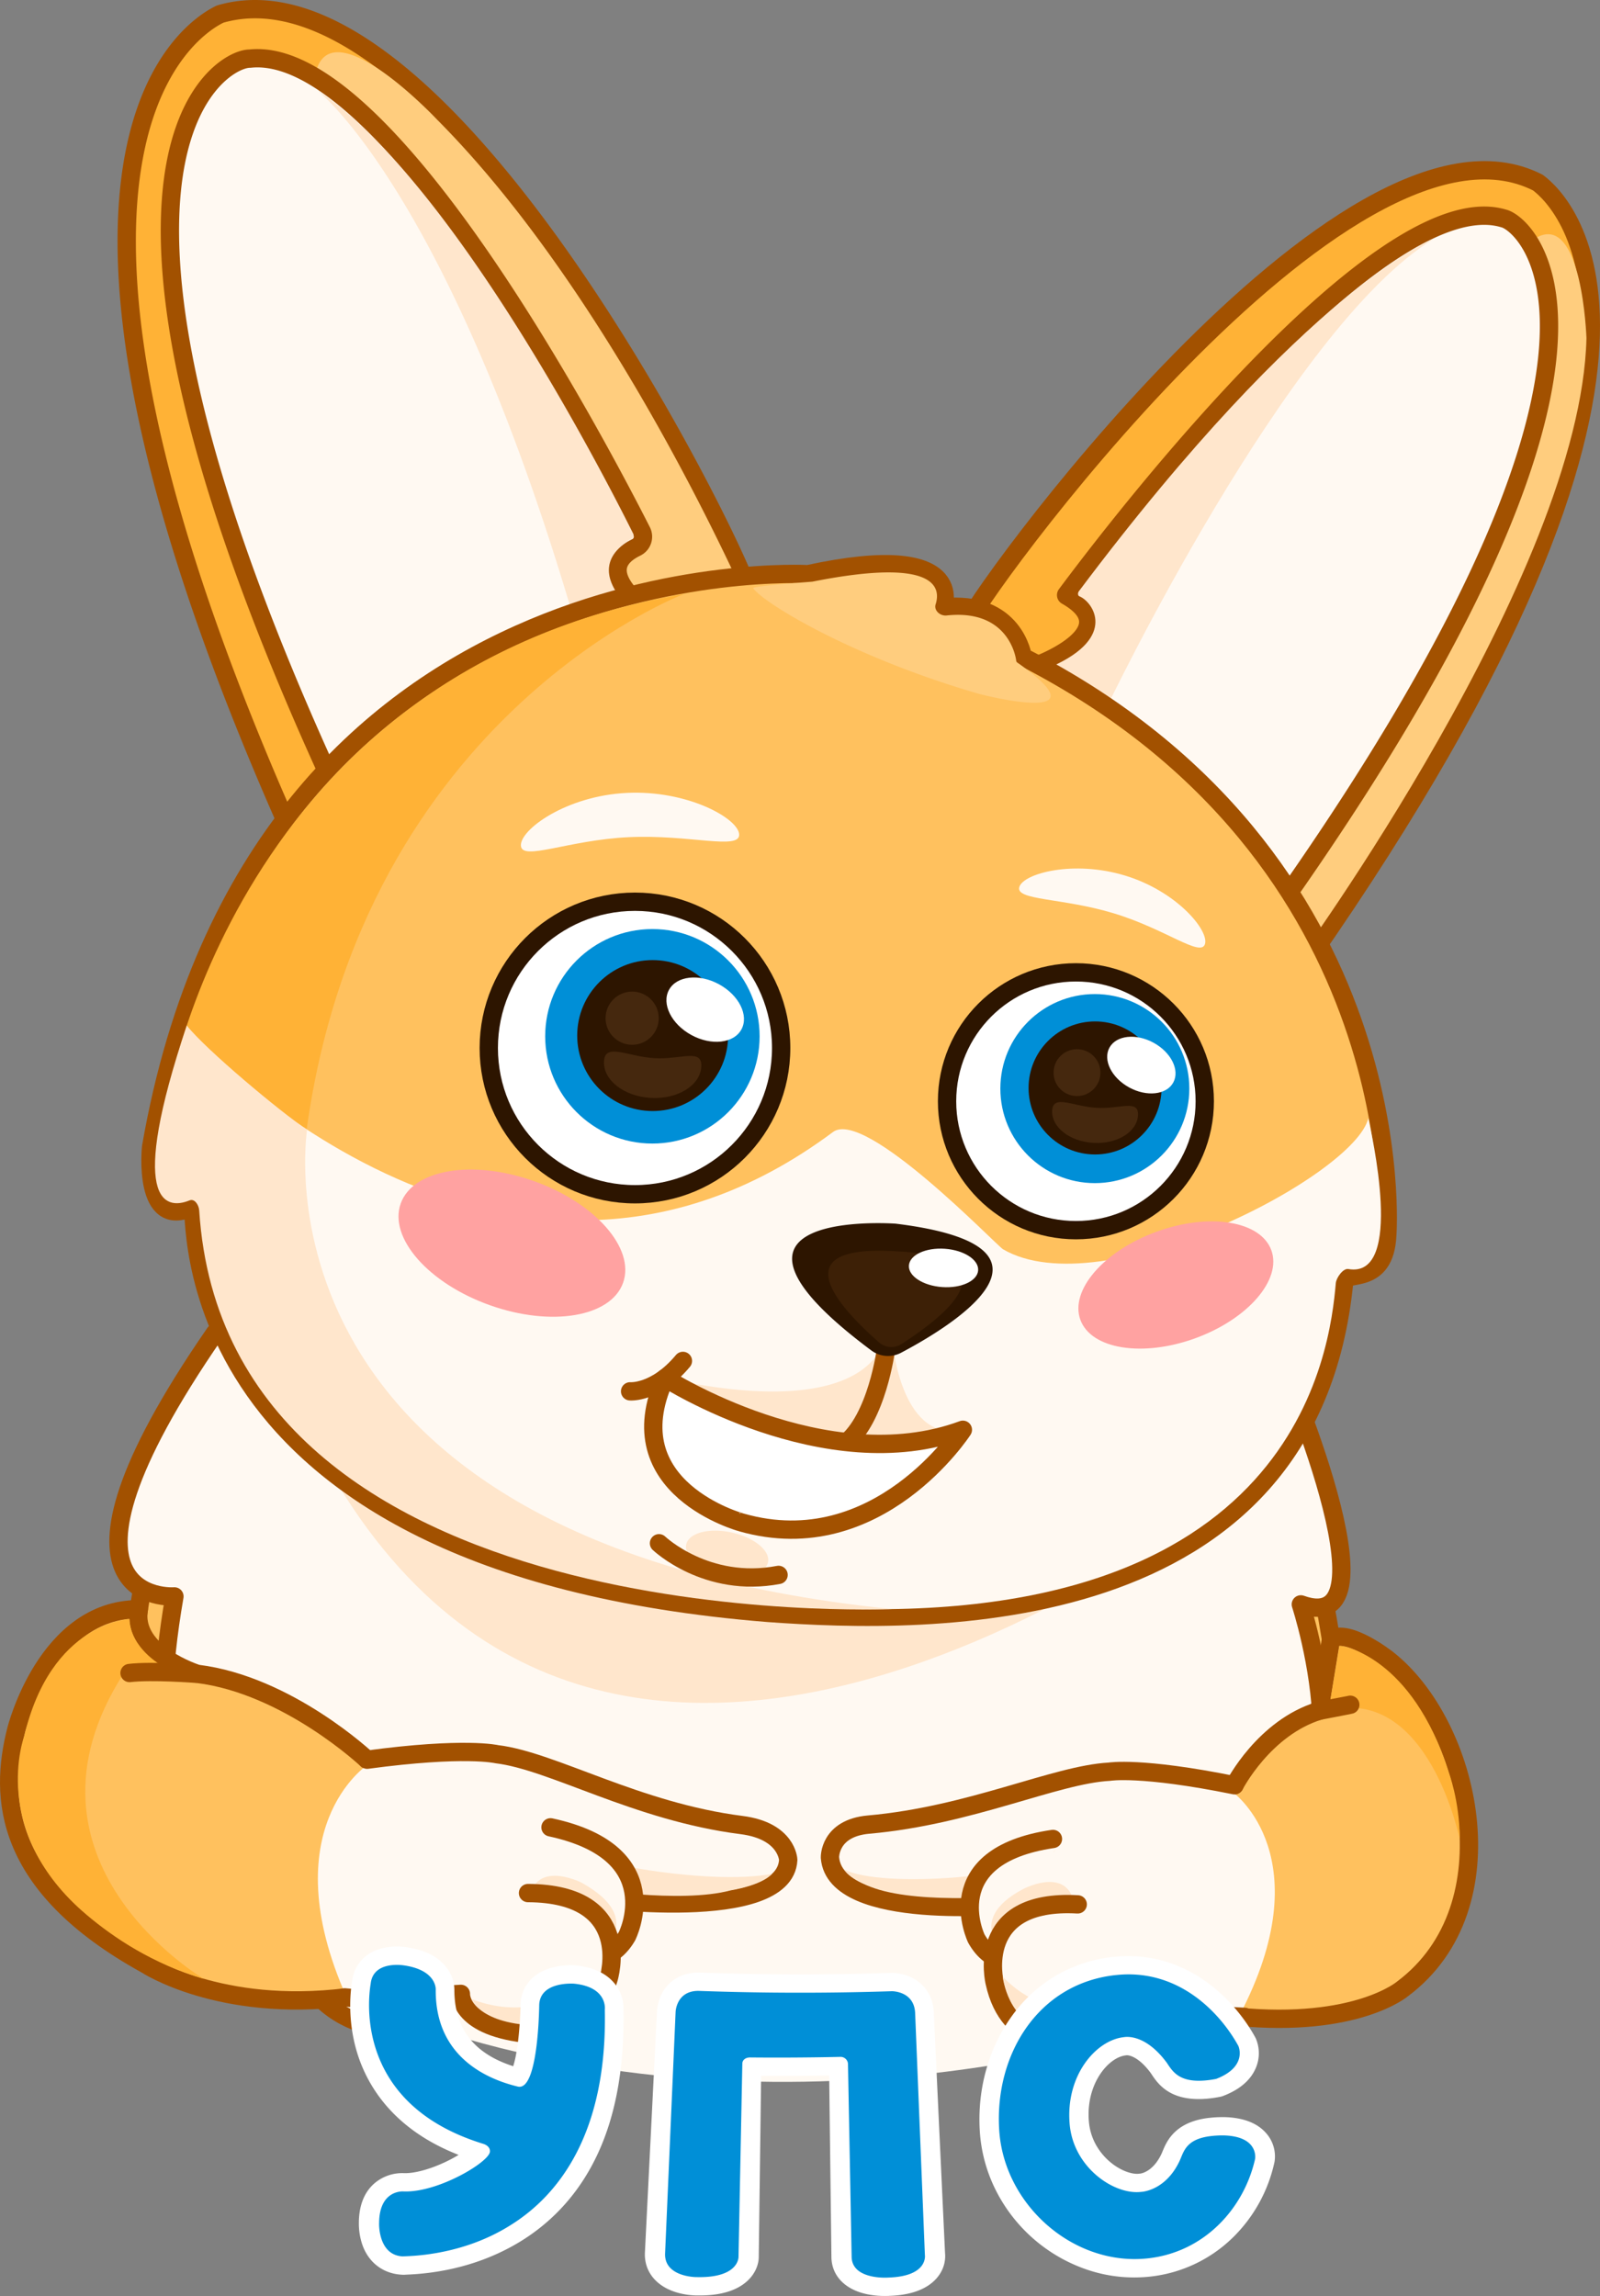 <svg xmlns="http://www.w3.org/2000/svg" viewBox="0 0 1747.24 2506.22"><rect x="0" y="0" width="1747.24" height="2506.22" fill="#808080" stroke="none"/><defs><style>.cls-1,.cls-2{fill:#ffc15e;}.cls-15,.cls-16,.cls-2,.cls-4,.cls-6,.cls-8{stroke:#a25100;}.cls-15,.cls-16,.cls-2,.cls-4{stroke-linecap:round;stroke-linejoin:round;}.cls-10,.cls-15,.cls-16,.cls-2,.cls-4,.cls-6,.cls-8{stroke-width:20px;}.cls-3,.cls-4,.cls-8{fill:#fff9f2;}.cls-5{fill:#ffe6cc;}.cls-6,.cls-9{fill:#ffb236;}.cls-10,.cls-6,.cls-8{stroke-miterlimit:10;}.cls-7{fill:#ffcd7e;}.cls-10,.cls-14,.cls-16{fill:#fff;}.cls-10{stroke:#2d1500;}.cls-11{fill:#008fd7;}.cls-12{fill:#2d1500;}.cls-13{fill:#45280e;}.cls-15{fill:none;}.cls-17{fill:#3d2006;}.cls-18{fill:#ffa2a1;}</style></defs><g id="Layer_2" data-name="Layer 2"><g id="Слой_3" data-name="Слой 3"><path class="cls-1" d="M170.5,2138.56l1274.9-36.32C1448.82,2094.94,1339.35,2295.44,170.5,2138.56Z"/><path class="cls-2" d="M170.56,2140.5S45.13,1642.79,322.69,1438.24l1062.9,54.38s137.8,459,63,614.8"/><path class="cls-3" d="M428.21,2198.88l835.66,13.59S850.58,2356.24,428.21,2198.88Z"/><path class="cls-4" d="M433.87,2214.62S303.72,2223.36,308,2045c0,0-176,34.21-117.52-302.4,0,0-163.42,13,44.33-287.62l1161.9,25.61s135.85,311,23.82,270.7c0,0,86.24,263.59-76.14,270.9,0,0,62.76,204.07-75.89,199.82"/><path class="cls-5" d="M317,1518.78l1008.33,123S611.39,2204,317,1518.78Z"/><g id="Ухо_правое" data-name="Ухо правое"><path class="cls-6" d="M813.27,634.39C768.15,522.71,470.09-50.32,241,15.2a6.68,6.68,0,0,0-1.08.41C205.07,32.55-28.58,181.88,359.16,999.23L805.47,662.5A24,24,0,0,0,813.27,634.39Z"/><path class="cls-7" d="M806.54,636.8C781.1,582.73,651,304.91,477.18,130.43c0,0-108-114.89-130.54-57.2-28.85,73.92,334.55,621.68,384,599.33,2.4-1.09,4.78-2.27,7.27-3.13,45.52-15.77,21.3-2.49,64.24-20.95A8.72,8.72,0,0,0,806.54,636.8Z"/><path class="cls-4" d="M724.61,678.81s-89.17-52.39-29.79-81.28a13,13,0,0,0,5.88-17.66C659,497.82,424.48,47.63,272.94,64c-34-.64-239.53,117.93,131.12,877.91Z"/><path class="cls-5" d="M637.58,713.52l66.34-30.63c3.23-1.24,1.2-4.52-1.59-6.57-18.41-13.5-66.57-57-12.61-88a4.38,4.38,0,0,0,1.77-5.74c-19.8-39.7-192-382.83-345-484C346.52,98.55,497.55,215.3,637.58,713.52Z"/></g><g id="Ухо_левое" data-name="Ухо левое"><path class="cls-6" d="M1053.65,685.72c4.21-24.81,415.74-593.85,625.79-486.37,26.85,19.83,214.73,193.57-273.58,880.28Z"/><path class="cls-7" d="M1678.18,259.19l-282.7,727.58,18.2,66.4S1726.56,625.85,1732.46,369C1732.46,369,1727.85,232.18,1678.18,259.19Z"/><path class="cls-8" d="M1133.61,725.76s98.88-36.92,31-75.54a.75.75,0,0,1-.23-1.1c14.74-19.54,335-453.88,477.73-410.65,24.7,5.52,190.45,145.81-266.68,781.29Z"/><path class="cls-5" d="M1565.63,260.82s-137,51-387.48,384.58c-1.28,1.71-1.39,4.74.6,5.52,14.25,5.59,42.5,44.37-30.43,76.76-3.38,1.5.07,5.57,3.22,5.35l56.32,40.53S1406.92,357,1565.63,260.82Z"/></g><g id="Голова"><path class="cls-2" d="M1514.94,1348.18s31.67-411.55-398.08-631.24c0,0-8.94-62.29-87-53.84,0,0,29.13-74.65-147.52-36.33-.51,0-602.34-33.95-717.35,625.38,0,0-9.57,91.82,45.17,65.36,6.36-3.07-35,389.84,628.76,443.1,173.93,12.53,591.63,22.6,629-362C1469.07,1386.7,1512.51,1403.91,1514.94,1348.18Z"/><path class="cls-9" d="M331.1,1263.69l-149.42-59.47s73-472,565.38-555.91C747.06,648.31,381.93,786.62,331.1,1263.69Z"/><path class="cls-3" d="M1494.22,1220.65c2.85,13.89,40.4,175.47-21.84,164.59-5.77-1-13.13,9.62-13.63,15.27-6.45,72.93-41.33,383.71-570.27,354.09-578.43-32.4-672-308.37-669.47-449.91-69.55,30.86-54.42-55.58-16.08-180.69,0,0,345.31,381.06,706.7,111.69,35.12-26.18,178.53,123.84,185.74,128C1203.76,1426.81,1479.31,1283.52,1494.22,1220.65Z"/><path class="cls-5" d="M973.32,1756.36s-725.95,33.31-755.78-435.08c-.37-5.88-5-13.2-10.49-11-27.66,11.31-67.51,1-3.08-190.87,20.2,25.77,102.21,94.42,131.39,113.79C335.36,1233.23,262,1683.29,973.32,1756.36Z"/><path id="Волосы" class="cls-7" d="M1109.72,721.21c-.93-7.92-11.15-56.42-76-49.37-7,.76-14.11-5.45-12-12.15,5.86-18.31.76-51.64-134.34-24.81-1.61.32-66.75,4.62-64.87,7.25,11.85,16.59,108.13,75,245.06,114.84,10.55,3.07,141.91,35.26,43.25-33.82A2.82,2.82,0,0,1,1109.72,721.21Z"/></g><g id="Глаз_правый" data-name="Глаз правый"><circle class="cls-10" cx="693.4" cy="1143.95" r="159.65"/><circle class="cls-11" cx="712.44" cy="1131.2" r="117.07"/><circle class="cls-12" cx="712.72" cy="1130.39" r="82.4"/><path class="cls-13" d="M659.58,1158.37c-1.17,20.45,21.67,38.39,51,40.07s54.08-13.53,55.25-34-21.81-7.71-51.15-9.39S660.76,1137.92,659.58,1158.37Z"/><circle class="cls-13" cx="690.33" cy="1111.42" r="29.03"/><ellipse class="cls-14" cx="770.1" cy="1102.17" rx="31.54" ry="45.06" transform="translate(-566.31 1249.94) rotate(-61.37)"/></g><g id="Глаз_правый-2" data-name="Глаз правый"><circle class="cls-10" cx="1174.92" cy="1202.1" r="140.71"/><circle class="cls-11" cx="1195.59" cy="1188.28" r="103.18"/><circle class="cls-12" cx="1195.84" cy="1187.57" r="72.62"/><path class="cls-13" d="M1149,1212.23c-1,18,19.09,33.84,45,35.32s47.66-11.93,48.7-30-19.22-6.8-45.08-8.28S1150,1194.21,1149,1212.23Z"/><circle class="cls-13" cx="1176.1" cy="1170.85" r="25.58"/><ellipse class="cls-14" cx="1246.41" cy="1162.7" rx="27.8" ry="39.71" transform="translate(-371.37 1699.52) rotate(-61.37)"/></g><path id="Бровь_правая" data-name="Бровь правая" class="cls-3" d="M1315.87,1030.45c-4.51,14.85-42.95-16.31-99.37-33.43s-107.86-14-103.36-28.83,59-29.57,115.42-12.46S1320.37,1015.6,1315.87,1030.45Z"/><path id="Бровь_левая" data-name="Бровь левая" class="cls-3" d="M568.83,923c.83,17.44,51.36-6,117.63-9.15s121.56,14.42,120.73-3-56.25-48.51-122.53-45.35S568,905.52,568.83,923Z"/><g id="Рот"><path class="cls-5" d="M1051.47,1560.69s-198.36,115.55-75.7-87.87C975.77,1472.82,986.8,1575.63,1051.47,1560.69Z"/><path class="cls-5" d="M963.1,1467.39s-17.62,84.82-236.79,36.83C726.31,1504.22,977.05,1699.92,963.1,1467.39Z"/><path class="cls-15" d="M967.59,1472.36s-9.78,76.81-45.56,104.15"/><path class="cls-16" d="M726.31,1504.22s175.19,112,325.16,56.47c0,0-92.8,143.56-241.5,101.23C810,1661.92,671.26,1624.66,726.31,1504.22Z"/><path class="cls-15" d="M688.09,1518.74s27.9,2.45,57.68-33.21"/><ellipse class="cls-5" cx="794.05" cy="1695.69" rx="23.32" ry="45.71" transform="translate(-1032.25 2108.59) rotate(-77.65)"/><path class="cls-15" d="M719.64,1684.58s51.91,49.55,130.57,34.54"/></g><path class="cls-12" d="M984,1476.62c53-28,198.68-115.71-5.84-140.9,0,0-235.76-17.35-26.66,138.38A30.54,30.54,0,0,0,984,1476.62Z"/><path class="cls-17" d="M982.33,1366.12s152.86,3.43,2.11,101a20.5,20.5,0,0,1-24.76-2C919.58,1429.72,848.28,1356.46,982.33,1366.12Z"/><ellipse class="cls-14" cx="1030.37" cy="1384.04" rx="20.96" ry="37.9" transform="translate(-422.51 2314.83) rotate(-85.98)"/><ellipse class="cls-18" cx="559" cy="1357.06" rx="71.88" ry="128.9" transform="translate(-906.93 1428.63) rotate(-70.41)"/><ellipse class="cls-18" cx="1284.1" cy="1402.57" rx="110.97" ry="61.89" transform="translate(-402.16 523.58) rotate(-19.99)"/><path class="cls-2" d="M1348.08,1948.73s32.15-62.88,92.66-81.34l12.76-78c18.5-12.52,62,22,62,22,89.94,71,136.45,269.33,16.28,359.49,0,0-50.23,43.06-181,30.49"/><path class="cls-9" d="M1450.94,1867.37l11.78-70.74c4-.55,79.52,12.26,119.08,137.28,0,0,12.26,31.64,12.26,73.74C1594.06,2007.65,1559.76,1839.18,1450.94,1867.37Z"/><path class="cls-3" d="M1347.34,1957.2s96.74,70.89,5.81,243.52l-246.29-52.2,2.26-144.66S1335.72,1938.08,1347.34,1957.2Z"/><path class="cls-4" d="M1108.85,2078.42c-5.5,1.45-197.07,19.76-202.52-50.8,0,0-1.11-32.13,42.21-35.95,111.56-9.85,203.75-54.61,263.13-57.75,0,0,34.18-5.9,136.41,14.81"/><path class="cls-5" d="M921.86,2040.51c38.89,21.51,213.52,8.68,230.86-21.58l-43.82,50.2s-101,10-153.45-7.8C955.45,2061.33,928.44,2052.66,921.86,2040.51Z"/><path class="cls-4" d="M1153.18,2123.36s-57.83,44.74-87-7.31c0,0-43.63-90,83.66-108.71"/><path class="cls-5" d="M1101.64,2137.23s-51.79-39.25,15.1-74.93c0,0,63.53-34.06,56.89,38.22Z"/><path class="cls-4" d="M1359,2201.51c-45.61-2-87.63-9.1-107-10.89,0,0-10.81,35.19-88,37.05,0,0-62.31,7.49-77.83-63.68,0,0-22.87-91.67,90.73-85.23"/><path class="cls-15" d="M1440.74,1867.39c39.26-7.46,33.51-6.5,33.51-6.5"/><path class="cls-5" d="M1095,2157.64s5.36,51.61,50.85,58.86c.29,2.16,70.78,7.29,94.26-24.87C1240.15,2191.63,1151.55,2217.37,1095,2157.64Z"/><path class="cls-2" d="M400.87,1920.86s-86.49-81.64-185.42-93.76c0,0-72-22.41-63.83-70.52-101.21-.32-133.93,132-133.93,132-18.61,73.05-14.54,169.49,141.77,255.77,0,0,80.19,53,219.12,35.82"/><path class="cls-9" d="M141.47,1767.36s-85.78,3.16-115,127.76c0,0-39.07,104.35,67.84,194.82,29.93,25.33,72.36,53.72,128.2,70.13,0,0-218.48-128.68-87.66-333.11,2.2-3.44,38.66-6,41.66-9C176.47,1818,142.29,1799,141.47,1767.36Z"/><path class="cls-3" d="M400.87,1926.83s-104.31,69.32-22.29,253.38l257.36-37.12,7.46-149.23S414.14,1907.91,400.87,1926.83Z"/><path class="cls-4" d="M638.63,2070.71c5.57,1.86,218.35,29.92,222.14-40.46,0,0-1-31.73-51-38.09-114.75-14.57-206.29-70.07-267.27-77.33,0,0-34.82-8.4-141.58,6"/><path class="cls-5" d="M843.15,2045.37c-69.45,13.72-231.27-14.75-245.7-38.94l41.76,54.71s103.36,17.13,158.68,2.34C797.89,2063.48,831.44,2058.32,843.15,2045.37Z"/><path class="cls-4" d="M589.91,2114s62.63,54.41,94.78-.49c0,0,46.39-91-83.52-118.85"/><path class="cls-5" d="M651.48,2134s58.21-37.54-16.49-79c0,0-59.62-30.3-57.76,31.41Z"/><path class="cls-4" d="M376.37,2180.28c44.95,4.77,106.92-3.23,126.93-3.83,0,0-2.31,37.26,77.1,44.11,0,0,63.68,11.69,84.21-60.59,0,0,29.4-92.93-88-93.56"/><path class="cls-15" d="M213.47,1827s-47.58-3.64-72-.8"/><path class="cls-5" d="M656.62,2150.64s-58.18,63.73-141.38,31.56c0,0,9.65,30,81.56,28.82C596.8,2211,646.85,2209.94,656.62,2150.64Z"/><path class="cls-11" d="M436.12,2472.71c-14.56-1.88-25.35-11.31-30.26-26.42a63.09,63.09,0,0,1-2.94-19.66c.05-16.49,4.85-28.75,14.13-36.49a35.48,35.48,0,0,1,23.67-8c13.63.55,32.81-4.52,52.38-14.06,15.32-7.46,25.17-14.84,29.34-19-81.08-25-111.48-75.16-122.6-111.7-11.56-38.15-5.8-70.11-5.06-74.21a30.31,30.31,0,0,1,11.87-20.73c12.64-9.42,30.24-7.75,35.36-7l.51.07c41.92,6,43.51,32.05,43.49,36.27h0c-.26,48.85,26.59,81.77,80.26,95.81,1.87-2.43,6.78-11.41,10-41,2.15-19.84,2.4-38.42,2.41-38.61s0-.29,0-.44a30.27,30.27,0,0,1,10.6-21.81c13.87-11.83,35.92-10.44,38.41-10.27l.24,0c16.24,1.65,28.16,7.07,35.52,16.24a32.6,32.6,0,0,1,7.2,22.47c.89,59.14-8,110.62-27.69,152.79-16.33,34.95-40.17,63.72-71.1,85.09-24.66,17.06-67.23,38.31-127.79,40.89-.94,0-1.64.06-2.09.09a12.26,12.26,0,0,1-1.82.08c-1.37-.05-2.73-.15-4-.32Z"/><path class="cls-14" d="M626.93,2165.33c37,3.68,33.56,28.29,33.54,28.34,2.78,133.19-49,202.17-104,235.9-54.72,34.07-112.64,32.9-116.24,33.44-1,0-1.94-.1-2.86-.22C412.91,2459.6,413.94,2427,414,2427c0-37.07,26.44-34.87,26.43-34.91,37.48,1.72,93.69-32,94.57-43.34.41-4.27-3.06-7.36-7.45-8.67C376.66,2293.62,405.4,2164,404.86,2164.8c3-23.53,32.07-20,35.76-19.52l.38.06c36,5.11,34.83,26.24,34.83,26.29-.77,76.69,61,99.1,89.59,106a9.17,9.17,0,0,0,1.22.21c21.61,2,22.16-89.86,22.23-89.84,1.45-25.67,38-22.63,38.06-22.69m1.59-19.94h-.06c-4.75-.34-29.12-1.52-45.78,12.67a40.08,40.08,0,0,0-14.16,28.77c0,.29,0,.58,0,.87s-.28,16.35-2.11,34.35c-1.81,17.69-4.16,27.81-6,33.37-43.32-13.86-64.23-41.68-64.23-83.42a39.5,39.5,0,0,0-7.7-23.09c-9-12.58-23.89-20.35-44.46-23.35l-.62-.09c-6.1-.84-27.08-2.78-42.87,9a40.13,40.13,0,0,0-15.84,27.08c-1,5.76-6.7,39.18,5.12,78.53,10.85,35.93,39,84.07,111,112.15a157.53,157.53,0,0,1-15.28,8.14c-16.83,7.86-33.52,12.22-44.52,11.79a46.76,46.76,0,0,0-31.39,10.52c-11.57,9.62-17.61,24.26-17.74,43.61a73,73,0,0,0,3.33,22.59c6.09,18.95,20.6,31.34,39.63,33.78a50.23,50.23,0,0,0,5.25.42,24.7,24.7,0,0,0,3.22-.11l1.6-.07c63.36-2.7,107.9-25,133.7-42.89,32.36-22.41,57.23-52.53,74.15-89,20.18-43.43,29.14-96.2,28.08-156.58a42.69,42.69,0,0,0-9.48-29c-9.17-11.39-23.39-18-42.41-20l-.44,0Z"/><path class="cls-11" d="M1255.16,2475c-88.15,10-169.9-62.38-174.6-150-2.74-43.48,9-85.12,32.07-117.6,25-35.12,61.56-56.61,104.22-61.39q50.64-5.65,93.18,24.38c27.86,19.68,44.25,44.82,51.49,58.12a5.85,5.85,0,0,1,.28.56,31.43,31.43,0,0,1-.16,24.54c-4.54,10.65-14.57,19.06-29.85,24.88a11.93,11.93,0,0,1-1.86.52c-2.37.45-4.69.84-6.92,1.15-38.87,5.38-49.89-11.33-57.09-22.23l-.42-.64c-18.13-24.55-33.34-24.19-36.26-23.86l-.51.07-.66.09c-23.56,2.7-53.81,35.58-49.44,84,3.71,41.35,42.1,67.83,66.16,65.07l.31,0a6.36,6.36,0,0,1,.67,0l.35,0c3.24-.36,20.16-3.39,31.54-26.43,0,0,0-.09.07-.14.62-1.2,1.24-2.71,1.89-4.3,4-9.69,10.55-25.75,39.86-29.74a123.18,123.18,0,0,1,16.47-1h.28c17.3.4,30,4.93,37.8,13.65a29,29,0,0,1,7.19,23.49c0,.13,0,.27-.08.4C1367.17,2421.45,1317.08,2468.13,1255.16,2475Z"/><path class="cls-14" d="M1218,2156c69.62-7.89,115.16,42.31,134.32,77.28,0,0,10.54,22.63-24.28,36-2.22.42-4.35.78-6.37,1.06-33.06,4.58-40.71-8.53-47.43-18.61-21.52-29.13-41.07-28.71-46.08-28.16l-1.16.16c-30.3,3.47-63.49,41.86-58.91,94.87,4.06,47.28,48.36,77.42,77.86,74,0,0,.47,0,1.33-.1,5.45-.6,26.68-4.8,40.21-32.35,5-9.74,6-24.57,33.39-28.29a111.33,111.33,0,0,1,14.91-.92c39.27.81,34.83,25.64,34.8,25.7C1358.34,2411,1315,2458.26,1254,2465.09c-81.25,9.21-158.14-58.26-162.89-140.75-4.84-81.48,42.18-159,126.81-168.36m-2.22-19.88a156.77,156.77,0,0,0-64.62,21.66,158.56,158.56,0,0,0-46.88,44c-24.39,34.3-37,78.17-34.27,124a166.83,166.83,0,0,0,17.69,65.39,174.37,174.37,0,0,0,99.28,86.27,160.08,160.08,0,0,0,69.33,7.61,152.78,152.78,0,0,0,90.34-42.86,163.85,163.85,0,0,0,45.14-81.87c.06-.26.11-.53.16-.8a38.27,38.27,0,0,0-9.57-31.4c-9.86-11-25.19-16.67-45.65-17.14h-.56a136.23,136.23,0,0,0-18,1.13c-35.59,4.84-44.28,25.94-48.53,36.21-.58,1.39-1.12,2.72-1.56,3.56l-.13.27c-9,18.18-21.12,20.32-22.82,20.53-.47,0-.93.07-1.4.12-7.1.8-19.66-2.9-31.56-13-7.69-6.5-20.77-20.8-22.92-43.16-3.92-41.57,21.09-70.84,40-73,.22,0,.6-.07,1.13-.16h.08c.08,0,11.28-.89,26.37,19.55.1.14.19.28.28.42,7.5,11.42,21.69,33,67.35,26.74,2.41-.34,4.92-.76,7.47-1.25a21.88,21.88,0,0,0,3.72-1c18.11-6.89,30.15-17.23,35.77-30.52a40.84,40.84,0,0,0,0-32.37c-.17-.38-.36-.75-.56-1.11-7.71-14.08-25.17-40.67-54.74-61.51a149.28,149.28,0,0,0-44.63-21.68,142.66,142.66,0,0,0-55.64-4.51Z"/><path class="cls-11" d="M968.53,2496.19c-29.77.81-49.23-12.1-49.56-32.36q-1.65-104.28-3.25-208.55-47.38,1-94.78.59l-3.42,207.64c0,2.37-.62,11.19-9.2,19.16-9.67,9-25.55,13.43-47.07,12.95-.3,0-.83,0-1.56,0-20.76-.66-44.87-10.55-44.44-35.28a2.81,2.81,0,0,1,0-.29q6.18-132.27,12.37-264.56c.55-13.18,10.46-32.59,35.47-32.28,0,0,52.63,2,105.24,2,52.6.25,105.21-1.59,105.22-1.59,13.58-.18,34.35,8.21,35.93,32.67,0,.07,11.51,264.43,11.51,264.43a26.63,26.63,0,0,1-7.24,20.47c-8.42,9.26-22.93,14.37-43,15C970.33,2496.12,969.57,2496.16,968.53,2496.19Z"/><path class="cls-14" d="M973.71,2173.54s24.18-.43,25.62,23.29L1010,2461.44c0-.06,4,23.3-39.79,24.66,0,0-.71.06-1.94.09-8,.27-37.8-.59-38.25-22.57q-2-105.37-4-210.74a8.07,8.07,0,0,0-8.41-7.65h-.07q-49.26,1.08-98.55.62c-4.56,0-8.29,2.52-8.35,6.81q-2.08,105.36-4.16,210.72c0-.08,1.08,23.19-45.21,22.24,0,0-.46,0-1.26,0-6.27-.17-34-2.54-33.74-25.08l11.52-264.6s.88-23.05,25.19-22.74q105.33,3.77,210.72.36m-.64-20q-104.67,3.39-209.37-.35h-.49c-17.21-.2-31.57,7.53-39.56,21.37a48,48,0,0,0-6.18,20.41h0q-6.62,132.26-13.24,264.52c0,.19,0,.38,0,.57-.33,17.14,9.35,31.53,26.7,39.29,11.11,5,22.6,6.05,28.45,6.24l1.81,0c24.7.53,43.31-4.95,55.15-16,9.25-8.62,12.35-19.06,12.24-26.26l2.61-197.44q37.17.21,74.31-.46,1.21,99.24,2.45,198.48c.26,17.48,11.25,31.39,30.32,38,11.88,4.1,24.25,4.43,30.56,4.25,1,0,1.86-.06,2.43-.1,23.38-.75,40.61-7.12,51.1-18.68,10-11.07,10.12-22.76,9.68-27.49q-6.18-132-12.35-264l0-.37c-1.13-17.05-10.37-30.63-25.2-37.42a52.18,52.18,0,0,0-21-4.61Z"/></g></g></svg>